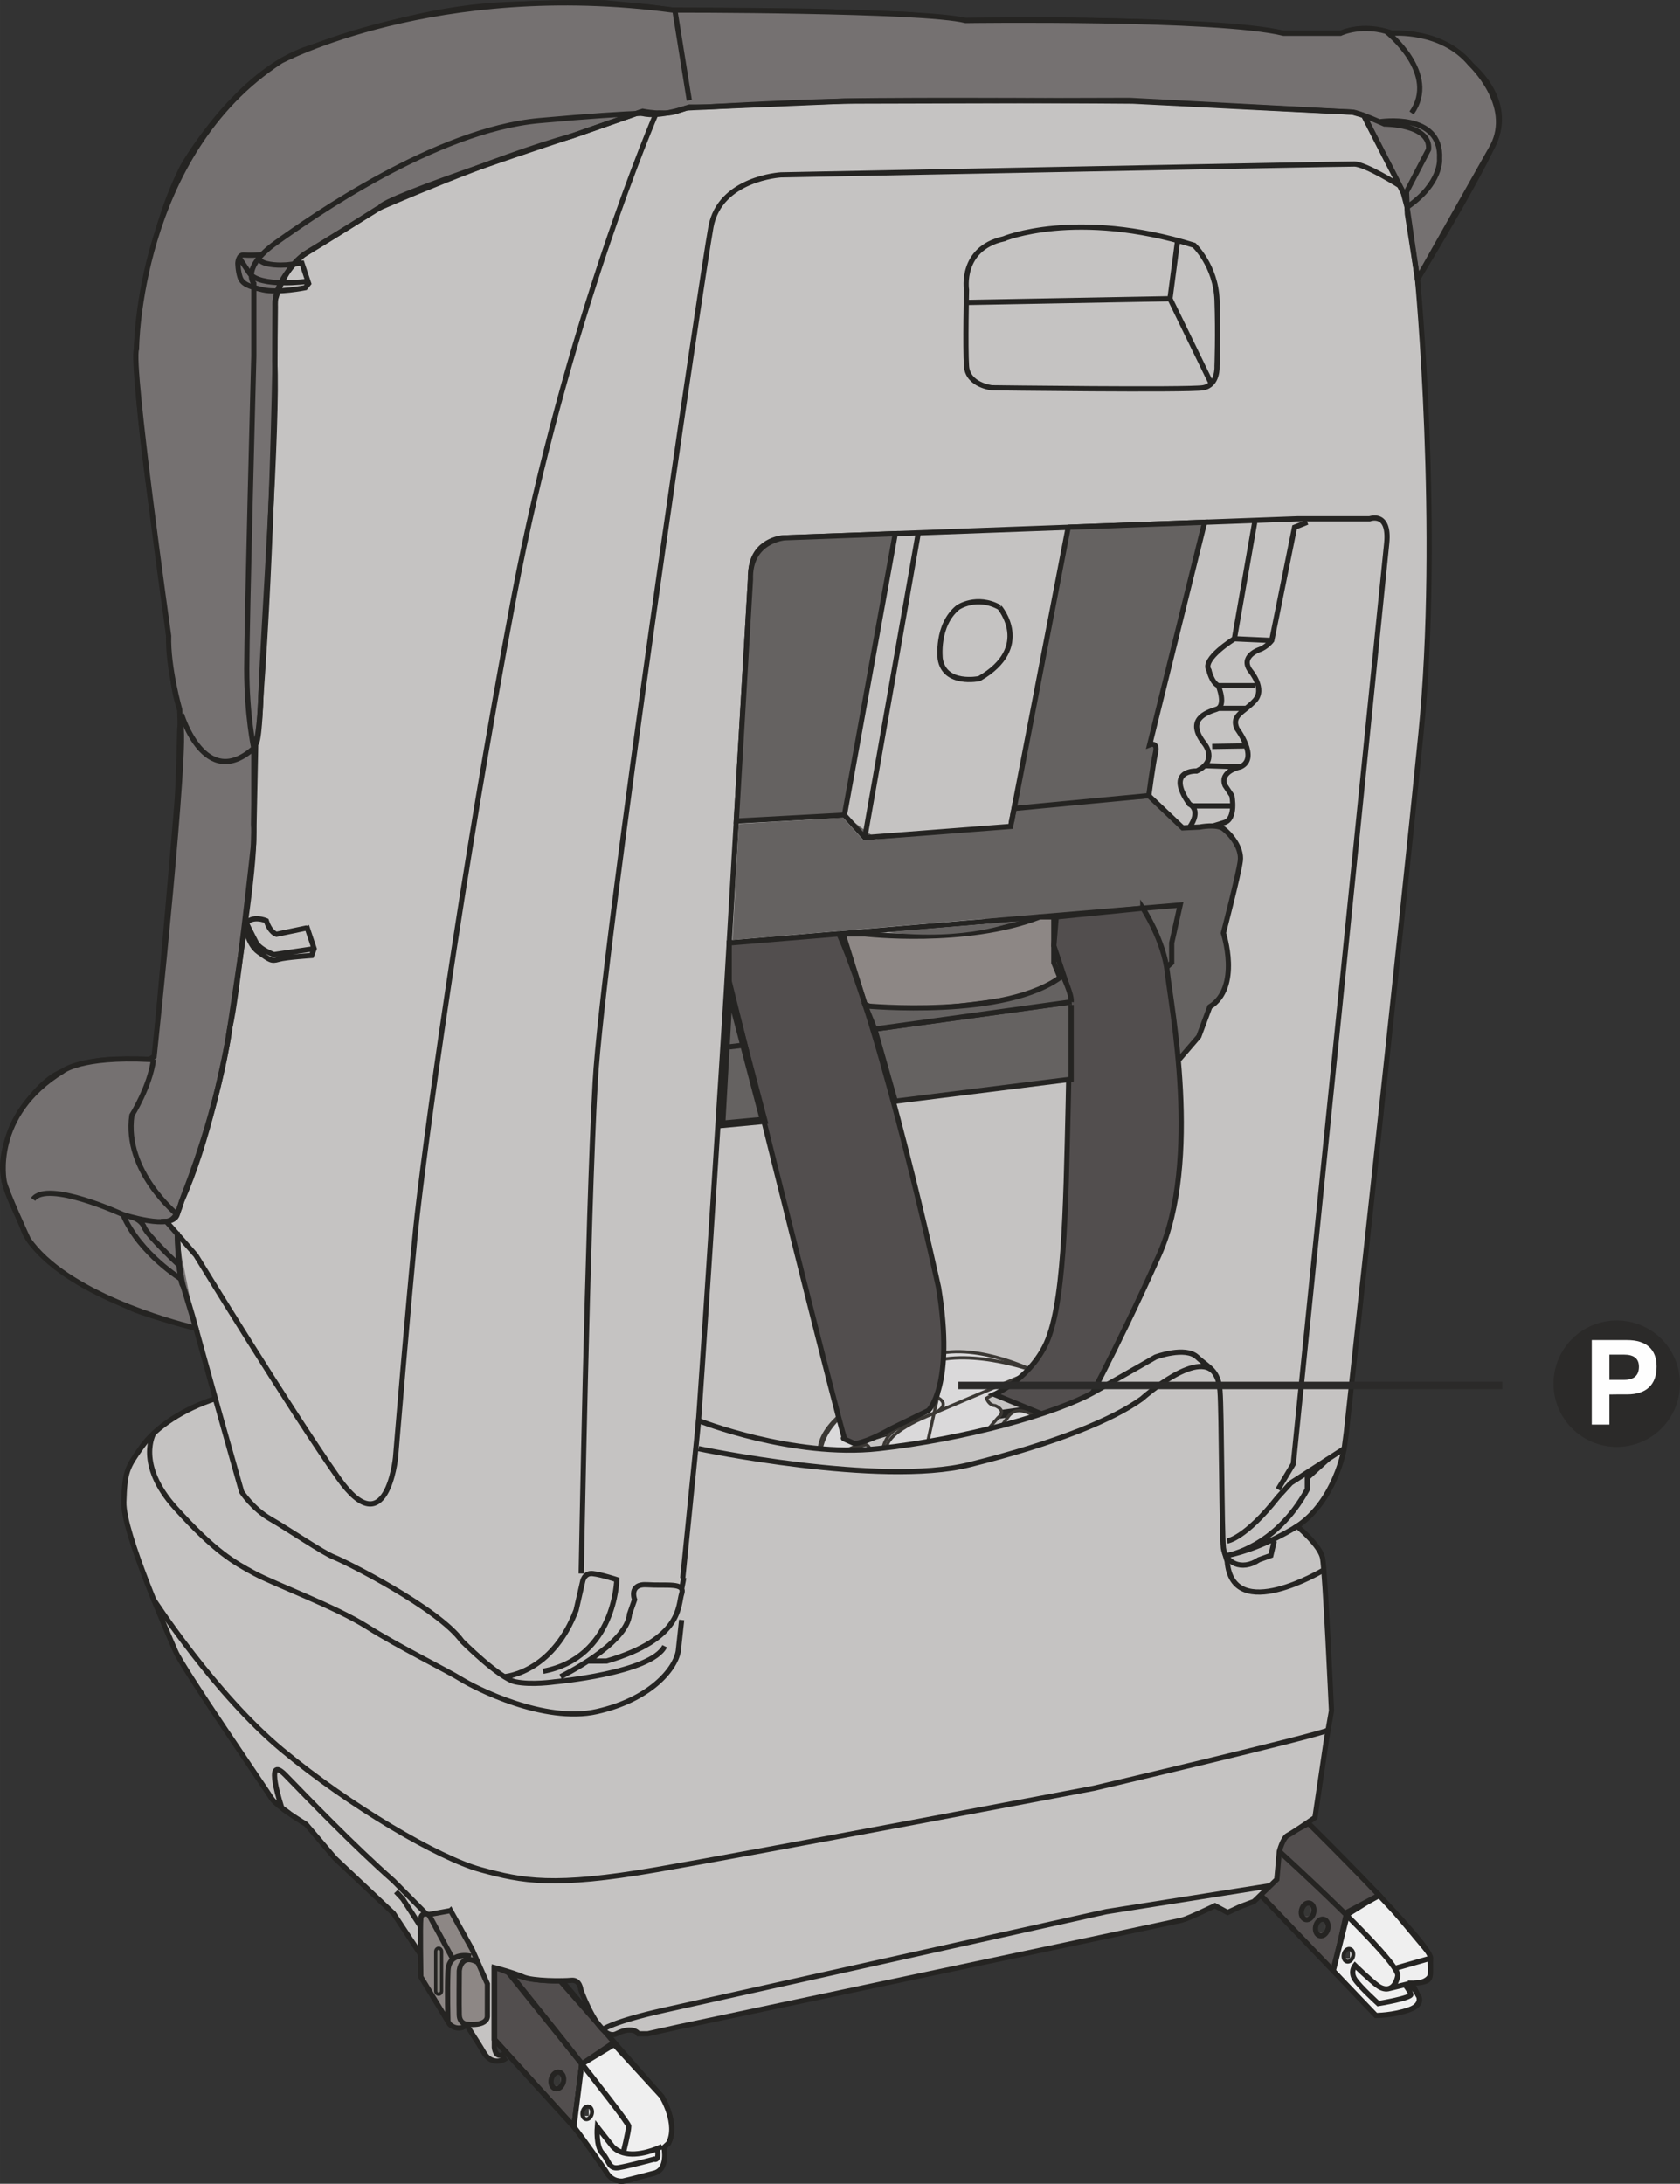 <?xml version="1.0" encoding="UTF-8"?>
<!DOCTYPE svg PUBLIC "-//W3C//DTD SVG 1.1//EN" "http://www.w3.org/Graphics/SVG/1.1/DTD/svg11.dtd">
<!-- Creator: CorelDRAW 2018 (64-Bit) -->
<svg xmlns="http://www.w3.org/2000/svg" xml:space="preserve" width="39.845mm" height="51.777mm" version="1.1" style="shape-rendering:geometricPrecision; text-rendering:geometricPrecision; image-rendering:optimizeQuality; fill-rule:evenodd; clip-rule:evenodd"
viewBox="0 0 4039.36 5249"
 xmlns:xlink="http://www.w3.org/1999/xlink">
 <rect x="0" y="0" width="4039.36" height="5249" fill="#333333" stroke="none"/>
 <defs>
  <style type="text/css">
   <![CDATA[
    .str6 {stroke:#252422;stroke-width:13.02;stroke-miterlimit:4}
    .str3 {stroke:#252422;stroke-width:13.52;stroke-miterlimit:4}
    .str2 {stroke:#252422;stroke-width:9.44;stroke-miterlimit:4}
    .str7 {stroke:#252422;stroke-width:9.58;stroke-miterlimit:4}
    .str0 {stroke:#252422;stroke-width:12.52;stroke-miterlimit:4}
    .str8 {stroke:#252422;stroke-width:17.81;stroke-miterlimit:4}
    .str9 {stroke:#2B2A29;stroke-width:17.88;stroke-miterlimit:4}
    .str5 {stroke:#3B3834;stroke-width:7.72;stroke-miterlimit:4}
    .str4 {stroke:#252422;stroke-width:7.72;stroke-miterlimit:4}
    .str1 {stroke:#252422;stroke-width:12.92;stroke-miterlimit:4}
    .fil1 {fill:none;fill-rule:nonzero}
    .fil16 {fill:#FEFEFE;fill-rule:nonzero}
    .fil15 {fill:#2B2A29;fill-rule:nonzero}
    .fil5 {fill:#EFEFEF;fill-rule:nonzero}
    .fil10 {fill:#DAD9DA;fill-rule:nonzero}
    .fil6 {fill:#C5C3C2;fill-rule:nonzero}
    .fil8 {fill:#8D8785;fill-rule:nonzero}
    .fil9 {fill:#85827D;fill-rule:nonzero}
    .fil7 {fill:#757171;fill-rule:nonzero}
    .fil0 {fill:#656261;fill-rule:nonzero}
    .fil2 {fill:#524E4E;fill-rule:nonzero}
    .fil3 {fill:url(#id0)}
    .fil13 {fill:url(#id1)}
    .fil4 {fill:url(#id2)}
    .fil11 {fill:url(#id3)}
    .fil12 {fill:url(#id4)}
    .fil14 {fill:url(#id5)}
   ]]>
  </style>
  <radialGradient id="id0" gradientUnits="userSpaceOnUse" gradientTransform="matrix(71.574 -0 -0 73.526 148788 -500340)" cx="-2108.26" cy="6898.74" r="0.32" fx="-2108.26" fy="6898.74">
   <stop offset="0" style="stop-opacity:1; stop-color:#FEFEFE"/>
   <stop offset="1" style="stop-opacity:1; stop-color:#373736"/>
  </radialGradient>
  <radialGradient id="id1" gradientUnits="userSpaceOnUse" gradientTransform="matrix(78.364 -0 -0 78.364 158375 -541261)" xlink:href="#id0" cx="-2047.16" cy="6996.33" r="0.23" fx="-2047.16" fy="6996.33">
  </radialGradient>
  <radialGradient id="id2" gradientUnits="userSpaceOnUse" gradientTransform="matrix(80.685 -0 -0 80.629 163989 -557082)" xlink:href="#id0" cx="-2057.97" cy="6995.93" r="0.22" fx="-2057.97" fy="6995.93">
  </radialGradient>
  <radialGradient id="id3" gradientUnits="userSpaceOnUse" gradientTransform="matrix(60.51 -0 -0 93.029 -7535 -588078)" xlink:href="#id0" cx="126.61" cy="6390.11" r="0.31" fx="126.61" fy="6390.11">
  </radialGradient>
  <radialGradient id="id4" gradientUnits="userSpaceOnUse" gradientTransform="matrix(73.535 -0 -0 73.526 -12463 -467018)" xlink:href="#id0" cx="171.82" cy="6439.29" r="0.32" fx="171.82" fy="6439.29">
  </radialGradient>
  <radialGradient id="id5" gradientUnits="userSpaceOnUse" gradientTransform="matrix(78.29 -0 -0 78.239 -18078 -503864)" xlink:href="#id0" cx="233.9" cy="6523.46" r="0.23" fx="233.9" fy="6523.46">
  </radialGradient>
 </defs>
 <g id="图层_x0020_1">
  <path class="fil0" d="M2152.56 1282.74l-269.37 8.73c0,0 -76.22,0.4 -78.75,101.54l-34.05 580.47 259.96 -14.12 122.21 -676.62z"/>
  <path class="fil1 str0" d="M2152.56 1282.74l-269.37 8.73c0,0 -76.22,0.4 -78.75,101.54l-34.05 580.47 259.96 -14.12 122.21 -676.62z"/>
  <polygon class="fil0" points="2568.45,2626.56 2156.45,2680.21 2103.46,2490.59 2570.88,2427.54 "/>
  <polygon class="fil1 str0" points="2568.45,2626.56 2156.45,2680.21 2103.46,2490.59 2570.88,2427.54 "/>
  <polygon class="fil0" points="1745.33,2395.36 1736.11,2542.88 1723.3,2744.13 1841.4,2727.85 1793.15,2541.67 1752.84,2386.02 "/>
  <polyline class="fil1 str0" points="1745.33,2395.36 1736.11,2542.88 1723.3,2744.13 1841.4,2727.85 1793.15,2541.67 1752.84,2386.02 "/>
  <path class="fil0" d="M2103.42 2237.23l374.8 -31.58c0,0 -162.8,73.68 -374.8,31.58z"/>
  <path class="fil1 str0" d="M2103.42 2237.23l374.8 -31.58c0,0 -162.8,73.68 -374.8,31.58z"/>
  <path class="fil0" d="M2568.45 2427.51l-464.99 63.09 -24.18 -77.82c0,0 245.41,56.72 478.26,-68.14 0,0 19.89,45.36 13.34,82.87l-2.43 0z"/>
  <path class="fil1 str0" d="M2568.45 2427.51l-464.99 63.09 -24.18 -77.82c0,0 245.41,56.72 478.26,-68.14 0,0 19.89,45.36 13.34,82.87m-835.86 131.97l65.3 -10.59"/>
  <path class="fil0" d="M1753.23 2266.67l17.16 -293.22 259.96 -14.05 48.92 54.03 350.59 -27.04 8.59 -43.17 323.7 -30.69 81.51 77.39 85.65 -4.57c0,0 43.77,13.98 53.32,78.79l-41.1 178.56c0,0 41.1,138.44 -32.68,177.35l-26.47 71.31 -42.23 49.15c0,0 -12.84,-162.22 -28.4,-203 -8.4,-21.86 5.36,-29.47 5.36,-29.47l0 -41.38 20.39 -91.23 -1084.27 91.23z"/>
  <path class="fil1 str0" d="M1753.23 2266.67l17.16 -293.22 259.96 -14.05 48.92 54.03 350.59 -27.04 8.59 -43.17 323.7 -30.69 81.51 77.39 85.65 -4.57c0,0 43.77,13.98 53.32,78.79l-41.1 178.56c0,0 41.1,138.44 -32.68,177.35l-26.47 71.31 -42.23 49.15c0,0 -12.84,-162.22 -28.4,-203 -8.4,-21.86 5.36,-29.47 5.36,-29.47l0 -41.38 20.39 -91.23 -1084.27 91.23zm8.01 -136.08l1215.5 -97.06"/>
  <path class="fil0" d="M2751.64 2182.97c0,0 55.11,110.84 51.71,132.72 0,0 13.77,6.62 13.77,-7.61l0 -41.38 23.03 -96.53 -88.51 12.8z"/>
  <path class="fil1 str0" d="M2751.64 2182.97c0,0 55.11,110.84 51.71,132.72 0,0 13.77,6.62 13.77,-7.61l0 -41.38 23.03 -96.53 -88.51 12.8z"/>
  <path class="fil2" d="M1188.52 4725.12l0 176.74 191.48 210.37 18.77 -150.89 77.89 -52.46 -125.81 -147.82c0,0 -89.13,6.9 -162.33,-35.94z"/>
  <path class="fil1 str0" d="M1188.52 4725.12l0 176.74 191.48 210.37 18.77 -150.89 77.89 -52.46 -125.81 -147.82c0,0 -89.13,6.9 -162.33,-35.94z"/>
  <line class="fil1 str1" x1="1405.51" y1="4969.09" x2="1222.15" y2= "4741.17" />
  <path class="fil3" d="M1326.77 5012.89l20.6 0 0 -31.04c-0.82,-0.4 -1.68,-0.72 -2.57,-0.97l0 0c-0.89,-0.21 -1.75,-0.35 -2.61,-0.35l0 0c-7.16,0 -14.34,6.94 -16.64,16.64l0 0c-1.36,5.79 -0.78,11.4 1.22,15.73z"/>
  <path class="fil1 str0" d="M1354.59 5004.14c-2.65,10.91 -11.22,18.21 -19.2,16.23 -8.01,-1.86 -12.48,-12.3 -9.8,-23.21 2.54,-10.91 11.16,-18.17 19.21,-16.27 8.05,1.93 12.34,12.3 9.79,23.25z"/>
  <path class="fil4" d="M1415.14 5085.55l0 -22.06c-0.54,-0.1 -1.01,-0.16 -1.5,-0.18l-0.11 0 -0.1 0 -0.25 0c-5.31,0.16 -10.5,5.29 -12.2,12.55l0 0c-0.82,3.44 -0.75,6.83 0.07,9.69l0 0 14.09 0z"/>
  <path class="fil1 str2" d="M1422.8 5081.12c-1.94,8.23 -8.49,13.74 -14.49,12.35 -6.04,-1.44 -9.37,-9.34 -7.33,-17.6 1.86,-8.26 8.36,-13.74 14.45,-12.27 6,1.43 9.37,9.23 7.37,17.52z"/>
  <path class="fil2" d="M3147.44 4384.01l170.09 170.98 -82.12 46.1 -29.75 134.29 -174.63 -180.39 38.88 -37.48 5.29 -58.51c0,0 0.79,-51.39 30.86,-53.17l41.38 -21.82z"/>
  <path class="fil1 str2" d="M3147.44 4384.01l170.09 170.98 -82.12 46.1 -29.75 134.29 -174.63 -180.39 38.88 -37.48 5.29 -58.51c0,0 0.79,-51.39 30.86,-53.17l41.38 -21.82z"/>
  <path class="fil5" d="M3317.63 4554.96l118.91 142.45 2.57 44.7c0,0 0,21.6 -40.12,24.11 -11.56,0.75 -10.7,7.8 -10.7,7.8 0,0 51.39,32.19 0,56.65 0,0 -49.5,15.8 -80.04,13.77l-102.57 -109.04 32.87 -131.21 79.07 -49.22z"/>
  <path class="fil1 str2" d="M3317.63 4554.96l118.91 142.45 2.57 44.7c0,0 0,21.6 -40.12,24.11 -11.56,0.75 -10.7,7.8 -10.7,7.8 0,0 51.39,32.19 0,56.65 0,0 -49.5,15.8 -80.04,13.77l-102.57 -109.04 32.87 -131.21 79.07 -49.22z"/>
  <path class="fil6" d="M2470.66 47.38c0,0 428.05,0 615.56,32.62l142.63 0c0,0 36.77,-24.5 118.34,0 0,0 122.24,-8.12 191.55,77.49 0,0 101.92,81.48 53.04,187.48 -48.96,106 -183.47,326.13 -183.47,326.13 0,0 57.01,603.39 8.16,1092.57 -48.89,489.17 -179.4,1679.63 -179.4,1679.63l-5.11 38.7c0,0 -21.42,125.35 -113.16,186.54 0,0 55.11,45.81 61.19,76.43 6.08,30.58 21.39,366.93 21.39,366.93l-12.2 70.31 -27.54 186.5c0,0 -53.03,36.66 -65.27,42.74 -12.16,6.15 -20.39,38.77 -20.39,38.77l-6.04 67.27 -55.08 53.03 -32.61 12.2 -30.62 14.27 -30.5 -16.34c0,0 -63.2,30.65 -79.57,34.69 -16.2,4.08 -1210.74,256.82 -1210.74,256.82l-73.42 16.37 -22.35 0c0,0 -12.27,-20.42 -53.04,0 -40.76,20.39 -85.58,-106.03 -85.58,-106.03 0,0 -2.04,-24.46 -22.42,-22.47 -20.39,2.11 -93.73,2.11 -116.19,-8.15 -22.5,-10.13 -69.31,-22.42 -69.31,-22.42l0 191.62c0,0 2,24.42 18.34,18.34l6.15 10.27c0,0 -30.65,18.28 -50.99,-18.38 -20.39,-36.73 -216.08,-332.31 -216.08,-332.31l-140.59 -132.4 -69.34 -81.62c0,0 -71.39,-42.77 -83.59,-63.16 -12.3,-20.42 -212,-309.89 -230.39,-352.66 -18.31,-42.81 -126.32,-285.32 -124.31,-358.78 2.11,-73.28 8.12,-83.5 42.84,-132.4 34.66,-49 101.85,-91.77 177.28,-116.23l-46.85 -169.2c0,0 -116.16,-30.58 -152.89,-46.89 -36.66,-16.27 -230.39,-106 -260.86,-187.51 -30.65,-81.54 -75.42,-126.43 -34.69,-230.35 40.77,-103.97 107.97,-142.77 107.97,-142.77 0,0 65.24,-40.7 159.08,-38.7l79.47 0 4.08 -18.28c0,0 48.88,-546.29 53.07,-607.48 3.97,-61.15 6.04,-169.2 6.04,-169.2l4.09 -34.58c0,0 -16.31,-38.74 -20.36,-85.58 -4.11,-46.93 -20.39,-197.78 -24.56,-228.35 -4,-30.54 -18.28,-124.39 -18.28,-124.39 0,0 -57.04,-370.94 -42.77,-468.82 14.19,-97.85 34.65,-264.97 110.04,-411.71 0,0 128.35,-224.2 299.62,-281.31 171.24,-57.09 320.05,-99.86 485.21,-106.01 165.04,-6.11 228.24,-4.08 228.24,-4.08l105.97 10.23 63.23 8.15c0,0 309.79,2.01 324.12,2.01 14.16,0 238.47,8.15 238.47,8.15l136.54 14.27 148.85 -2.01z"/>
  <path class="fil1 str0" d="M2470.66 47.38c0,0 428.05,0 615.56,32.62l142.63 0c0,0 36.77,-24.5 118.34,0 0,0 122.24,-8.12 191.55,77.49 0,0 101.92,81.48 53.04,187.48 -48.96,106 -183.47,326.13 -183.47,326.13 0,0 57.01,603.39 8.16,1092.57 -48.89,489.17 -179.4,1679.63 -179.4,1679.63l-5.11 38.7c0,0 -21.42,125.35 -113.16,186.54 0,0 55.11,45.81 61.19,76.43 6.08,30.58 21.39,366.93 21.39,366.93l-12.2 70.31 -27.54 186.5c0,0 -53.03,36.66 -65.27,42.74 -12.16,6.15 -20.39,38.77 -20.39,38.77l-6.04 67.27 -55.08 53.03 -32.61 12.2 -30.62 14.27 -30.5 -16.34c0,0 -63.2,30.65 -79.57,34.69 -16.2,4.08 -1210.74,256.82 -1210.74,256.82l-73.42 16.37 -22.35 0c0,0 -12.27,-20.42 -53.04,0 -40.76,20.39 -85.58,-106.03 -85.58,-106.03 0,0 -2.04,-24.46 -22.42,-22.47 -20.39,2.11 -93.73,2.11 -116.19,-8.15 -22.5,-10.13 -69.31,-22.42 -69.31,-22.42l0 191.62c0,0 2,24.42 18.34,18.34l6.15 10.27c0,0 -30.65,18.28 -50.99,-18.38 -20.39,-36.73 -216.08,-332.31 -216.08,-332.31l-140.59 -132.4 -69.34 -81.62c0,0 -71.39,-42.77 -83.59,-63.16 -12.3,-20.42 -212,-309.89 -230.39,-352.66 -18.31,-42.81 -126.32,-285.32 -124.31,-358.78 2.11,-73.28 8.12,-83.5 42.84,-132.4 34.66,-49 101.85,-91.77 177.28,-116.23l-46.85 -169.2c0,0 -116.16,-30.58 -152.89,-46.89 -36.66,-16.27 -230.39,-106 -260.86,-187.51 -30.65,-81.54 -75.42,-126.43 -34.69,-230.35 40.77,-103.97 107.97,-142.77 107.97,-142.77 0,0 65.24,-40.7 159.08,-38.7l79.47 0 4.08 -18.28c0,0 48.88,-546.29 53.07,-607.48 3.97,-61.15 6.04,-169.2 6.04,-169.2l4.09 -34.58c0,0 -16.31,-38.74 -20.36,-85.58 -4.11,-46.93 -20.39,-197.78 -24.56,-228.35 -4,-30.54 -18.28,-124.39 -18.28,-124.39 0,0 -57.04,-370.94 -42.77,-468.82 14.19,-97.85 34.65,-264.97 110.04,-411.71 0,0 128.35,-224.2 299.62,-281.31 171.24,-57.09 320.05,-99.86 485.21,-106.01 165.04,-6.11 228.24,-4.08 228.24,-4.08l105.97 10.23 63.23 8.15c0,0 309.79,2.01 324.12,2.01 14.16,0 238.47,8.15 238.47,8.15l136.54 14.27 148.85 -2.01z"/>
  <path class="fil7" d="M426.14 2965.99c0,0 2.93,90.95 16.27,130.79 18.17,54.22 28.65,95.81 28.65,95.81 0,0 -2.86,-0.68 -7.91,-1.94 -48.39,-11.98 -305.45,-80.97 -395.36,-212.43 0,0 -54.61,-118.05 -57.76,-138.76 0,0 -32.68,-158.67 140.8,-264.76 0,0 42.56,-36.52 208.75,-28.28l10.98 -7.09c0,0 82.33,-772.56 62.83,-797.52l-1.15 -35.88c0,0 -29.03,-101.92 -26.71,-177.49 0,0 -92.27,-654.15 -77.35,-689.45 0,0 2.07,-467.88 347.26,-692.3 0,0 373.37,-198.34 941.36,-122.45 0,0 602.73,-0.86 705,25.14 0,0 606.45,-8.44 764.38,30.58l136.76 0c0,0 53.86,-26.03 124.21,0 0,0 119.23,-10.48 188.44,73.78 0,0 105,98.2 53.18,197.62l-180.5 319.76 -25.07 -173.23 -9.27 -35.13 -94.92 -185.26 -27.79 -7.94 -534.99 -28.32 -685.94 1.82 -338.04 14.3 -41.84 2.25c0,0 -77.36,26.72 -112.7,10.52l-152.7 53.32c0,0 -469.29,152.74 -471.33,175.59 0,0 -173.67,106.79 -184.32,113.91 0,0 -72.38,58.65 -67.77,124.6l-0.54 141.51c0,0 -6.9,435.89 -33.66,793.06 0,0 -3.68,115.3 -12.55,115.3l-5.08 241.65c0,0 -41.7,383.71 -56.58,437.39 -0.82,2.79 -5.32,33.94 -5.58,35.02 -7.01,38.23 -46.63,244.01 -111.05,386.28 0,0 -10.44,47.49 -36.76,48.03l26.32 30.19c0,0 2.36,103.99 13.7,123.6l31.22 103 -44.92 -226.6z"/>
  <path class="fil1 str0" d="M3365.51 446.34c0,0 -81.61,-51.75 -109.11,-52.08 -27.54,-0.4 -1378.94,26.1 -1378.94,26.1 0,0 -146.8,8.19 -168.19,125.42 -21.42,117.16 -259.89,1728.52 -278.2,2055.69 -18.39,327.13 -33.63,1180.73 -33.63,1180.73m15.52 210.57l45.57 -0.14c183.46,-53.5 171.27,-134.58 180.46,-162.04 9.15,-27.57 -36.77,-18.35 -82.58,-21.42 -45.84,-3.08 -30.58,35.76 -30.58,35.76l-12.16 34.62c-3.11,36.63 -44.57,74.28 -85.23,102.79 -40.7,28.47 -80.61,47.75 -80.61,47.75m-135.19 0c0,0 33.59,-2.01 73.71,-28.25 33.87,-22.14 72.28,-61.56 98.81,-131.54l15.35 -67.27c0,0 3.04,-22.96 24.42,-20.67 21.39,2.36 58.05,14.59 58.05,14.59 0,0 -3.61,187.9 -177.28,220.2m1644.94 -313.15c0,0 42.81,-4.93 122.27,-105.79l30.66 -33.65 128.35 -82.58m-159.01 97.92l36.7 -61.19c0,0 217.12,-2137.22 224.59,-2213.61 7.4,-76.54 -41.06,-58.12 -41.06,-58.12l-174.35 0 -1238.24 45.85c0,0 -70.3,6.07 -74.96,79.5l-59.58 1018.12c0,0 -79.51,1278.11 -91.81,1348.38l-15.24 80.4m-1269.42 25.71c0,0 147.3,227.21 309.35,361.71 162.04,134.55 376.12,259.93 476.94,287.43 100.86,27.46 174.53,42.81 422.12,0 247.44,-42.81 1051.65,-195.7 1051.65,-195.7 0,0 540.22,-126.99 563.67,-139.91m-1615.33 -3886.84c0,0 -217.27,501.34 -342.58,1164.86 -125.38,663.52 -218.19,1342.27 -236,1519.63 -17.81,177.35 -48.35,547.25 -48.35,547.25 0,0 -21.42,214.11 -137.62,48.95 -116.16,-165.12 -342.47,-535.1 -342.47,-535.1l-71.17 -81.43m1923.46 -2208.76l489.85 -9.04m18.38 -139.98l-18.38 139.94 99.35 204.14m-499.97 -347.83c0,0 174.28,-73.36 458.7,15.3 0,0 51.97,48.96 55.04,131.48 3.01,82.54 0,159.04 0,159.04 0,0 3.01,45.84 -33.69,51.96 -36.69,6.08 -507.55,0 -507.55,0 0,0 -58.08,-6.11 -61.09,-51.96 -3.07,-45.92 0,-183.5 0,-183.5 0,0 -15.84,-98.68 88.59,-122.31zm-2042.91 2870.87c0,0 -43.25,73.57 52.42,179.57 95.88,106.01 140.77,130.5 189.66,156.97 48.89,26.5 193.66,79.43 271.09,128.42 77.46,48.92 193.69,105.93 226.27,126.32 32.58,20.39 199.74,106.04 326.09,77.5 126.39,-28.51 187.58,-99.86 195.7,-144.74l8.19 -75.42m-40.73 63.23c-32.65,65.2 -265.04,85.61 -265.04,85.61 0,0 -55.01,8.12 -93.74,0 -38.77,-8.15 -128.46,-97.88 -128.46,-97.88 -57.11,-79.5 -281.24,-191.65 -307.81,-201.78 -26.43,-10.26 -110.04,-67.27 -152.78,-91.74 -42.84,-24.49 -69.34,-65.27 -69.34,-65.27l-63.27 -224.16m-91.62 -395.79c0,0 2.9,90.95 16.24,130.79 18.13,54.22 28.54,95.81 28.54,95.81 0,0 -2.72,-0.68 -7.8,-1.93 -48.5,-11.98 -305.42,-80.97 -395.37,-212.43 0,0 -54.57,-118.06 -57.75,-138.73 0,0 -32.65,-158.72 140.73,-264.79 0,0 42.7,-36.52 208.79,-28.29l11.05 -7.08c0,0 82.29,-772.56 62.8,-797.53l-1.19 -35.87c0,0 -29,-101.92 -26.68,-177.49 0,0 -92.3,-654.15 -77.35,-689.45 0,0 2.08,-467.89 347.23,-692.31 0,0 373.37,-198.34 941.4,-122.45 0,0 602.71,-0.85 704.96,25.14 0,0 606.45,-8.43 764.41,30.59l136.83 0c0,0 53.83,-26.04 124.14,0 0,0 119.2,-10.48 188.41,73.77 0,0 105,98.21 53.17,197.63l-180.46 319.79 -25.1 -173.27 -9.3 -35.12 -94.85 -185.26 -27.72 -7.94 -535.06 -28.32 -685.95 1.82 -338 14.3 -41.92 2.25c0,0 -77.35,26.71 -112.65,10.51l-152.71 53.32c0,0 -469.32,152.74 -471.36,175.6 0,0 -173.63,106.79 -184.32,113.91 0,0 -72.35,58.65 -67.74,124.63l-0.57 141.51c0,0 -6.86,435.89 -33.66,793.02 0,0 -3.65,115.34 -12.51,115.34l-5.12 241.62c0,0 -41.7,383.71 -56.58,437.39 -0.75,2.79 -5.29,33.94 -5.5,35.01 -7.05,38.24 -46.74,244.01 -111.12,386.29 0,0 -10.37,47.49 -36.76,48.03l26.39 30.18c0,0 2.32,104 13.63,123.6l31.15 103"/>
  <path class="fil0" d="M2030.35 1959.37l122.21 -676.61 -265.72 9.8c0,0 -85.76,6.44 -82.37,100.49l-34.08 580.43 259.96 -14.12 48.92 54.03 350.59 -27.04 10.2 -51.46 322.01 -22.38 81.58 77.39 40.8 -2.01c0,0 40.69,-8.12 57.08,4.08 16.27,12.27 44.82,44.85 40.7,77.43 -4.08,32.65 -40.7,173.27 -40.7,173.27 0,0 42.81,130.46 -32.68,177.35l-26.47 71.35 -49.39 57.47 -802.64 -589.49z"/>
  <path class="fil1 str0" d="M1753.23 2266.67l1084.27 -91.23 -20.32 91.23 0 47.39 -12.08 10.94m-401.74 -865.08c0,0 81.55,95.91 -48.88,171.24 0,0 -83.54,17.42 -93.84,-47.31 0,0 -10.09,-81.04 42.84,-123.92 0,0 44.85,-30.54 99.89,0zm493.08 380.38l86.22 2.9m-68.17 -48.96l82 -1.29m-130.46 144.17l96.77 0m-33.55 -234.5l67.23 0m-67.23 -54.54l87.62 0m-48.95 -112.69l89.83 4.09m85.51 -284.29l-30.58 12.12 -54.94 272.17c0,0 -12.3,16.34 -30.68,22.42 0,0 -46.82,16.34 -20.36,50.92 0,0 36.66,42.84 10.16,71.39 -26.43,28.54 -57.08,34.65 -42.73,67.23 0,0 53.78,71.35 8.51,91.77 0,0 -51.43,10.19 -37.08,44.85l16.31 24.49c0,0 11.19,56.69 -18.79,64.74l-26.18 8.04m99.96 -730.15l-48.95 280.21c0,0 -79.43,48.92 -61.16,75.43 0,0 6.22,29.64 22.5,37.26 0,0 20.35,48.36 -4.08,56.55 -24.46,8.12 -75.82,24.42 -28.75,83.57 0,0 32.8,40.7 -19.17,65.12 0,0 -76.43,-4.08 -17.35,79.58 0,0 30.25,12.62 -0.14,56.21m-780.51 24.29l128.39 -730.65m-177.35 676.61l122.24 -676.61 -265.72 9.8c0,0 -85.76,6.44 -82.4,100.49l-34.01 580.44 259.89 -14.13 48.95 54.04 350.59 -27.01 10.2 -51.46 322.01 -22.39 81.58 77.39 40.8 -2c0,0 40.73,-8.12 57.08,4.04 16.2,12.27 44.82,44.84 40.7,77.42 -4.12,32.65 -40.7,173.31 -40.7,173.31 0,0 42.74,130.46 -32.68,177.35l-26.47 71.31 -49.42 57.51"/>
  <path class="fil8" d="M2079.29 2412.76c46.89,37.48 338.37,-7.02 395.44,-19.21 56.97,-12.2 73.32,-44.85 73.32,-44.85l-14.23 -34.62 0 -110.26 -33.73 0c-178.49,69.21 -420.79,40.96 -420.79,40.96l-52.32 0 52.32 167.98z"/>
  <path class="fil1 str0" d="M695.2 4358.58l-17.53 -12.7c0,0 -44.84,-134.11 8.73,-79.1 53.65,55.08 161.66,167.56 259.58,253.99 0,0 79.46,80.33 95.74,96.67 16.34,16.27 110.12,171.19 110.12,171.19 0,0 20.42,79.47 -12.27,40.8l-171.13 -265.11 -16.38 -17.56m2230.97 -773.35c0,0 -219.92,132.68 -232.36,-20.28l-6.41 -21.32m-864.98 -1319.09c46.89,37.51 338.37,-6.97 395.44,-19.17 57,-12.24 73.36,-44.88 73.36,-44.88l-14.31 -34.62 0 -110.23 -33.72 0c-178.42,69.2 -420.76,40.95 -420.76,40.95l-52.32 0 52.32 167.95z"/>
  <path class="fil8" d="M1083.49 4592.36l51.68 93.17 36.77 83.12 -0.07 78.24c-2.04,24.5 -47.96,18.77 -47.96,18.77 -22.35,20.32 -42.74,0 -42.74,0l-69.38 -114.12c0,0 -2.04,-124.38 0,-140.66 2.11,-16.3 19.17,-8.93 19.17,-8.93l52.53 -9.59z"/>
  <path class="fil1 str0" d="M2093.01 3454.5c0,0 111.62,-24.46 136.12,-24.46 24.42,0 191.04,-29.04 191.04,-29.04l110.08 -14.8m-451.44 75.68l80 -24.15 14.34 -18.63c0,0 213.4,-38.44 214.94,-32.9l0 11.73 187.72 -25.93m-1820.46 -1091.64l-96.81 14.34c0,0 -33.69,-12.2 -42.77,-29.54 -9.19,-17.35 -23.46,-46.85 -23.46,-46.85m145.7 12.08l-73.39 15.35c0,0 -15.28,-4.09 -24.39,-32.62 0,0 -34.66,-15.38 -51,9.15 0,0 5.08,46.93 32.61,66.27 27.5,19.38 30.59,22.42 47.86,17.39 17.38,-5.12 79.5,-9.19 79.5,-9.19l6.15 -16.34 -18.35 -55.04m2702.68 2481.48l-81.41 23.25m29.94 37.91l-49.39 11.94m-262.79 -329.71c0,0 291.79,264.76 284.68,299.42 -7.15,34.65 -29.54,36.69 -47.88,23.5 -18.35,-13.34 -55.01,-49.04 -55.01,-49.04 0,0 -12.24,15.34 0,33.69 12.23,18.42 56.07,58.08 56.07,58.08 0,0 81.48,-13.26 78.39,-22.42 -3,-9.15 -14.38,-22.99 -14.38,-22.99m-230.49 -386.46c0,0 293.79,289.22 292.26,322.83 -1.47,33.66 3.93,48.96 -10.7,55.01 -12.84,5.32 -34.15,5.04 -34.15,5.04l14.33 28.61c0,0 17.78,21.43 -20.95,35.16 -38.7,13.81 -80,13.81 -80,13.81l-277.17 -289.47m-1582.67 323.95c0,0 21.46,-18.96 149.84,-47.49 128.36,-28.51 1061.93,-236.47 1061.93,-236.47l394.11 -62.34m-1709.68 226.06l246.52 280.39c0,0 38.7,62.15 16.24,112.59l-15.31 7.65c0,0 7.16,28.54 0,44.84 -7.08,16.28 -17.49,20.39 -41.88,24.5 -24.32,4.12 -67.13,34.65 -93.63,-10.19 -26.5,-44.89 -76.57,-106.22 -76.57,-106.22l18.93 -150.85m-274.99 -95.7c0,0 -18.73,0 -19.6,-22.47 -0.75,-22.38 0,-105.76 0,-105.76 0,0 2.83,-42.7 42.81,-21.45m-14.59 -13.84c0,0 -53.47,-13.34 -55.43,35.29 -2.08,48.68 0,121.46 0,121.46m6.4 -266.55l51.64 93.13 36.84 83.11 -0.11 78.28c-1.97,24.46 -47.96,18.79 -47.96,18.79 -22.38,20.35 -42.77,0 -42.77,0l-69.31 -114.2c0,0 -2.04,-124.28 0,-140.62 2.04,-16.34 19.17,-8.94 19.17,-8.94l52.5 -9.55z"/>
  <path class="fil5" d="M1398.88 4961.34l77.75 -47.03 114.44 124.74c0,0 40.84,66.7 16.27,112.62l-10.8 9.93c0,0 11.8,55.19 -26.26,62.48 -1.43,0.22 1.54,-0.46 0,0 -43.24,11.66 -72.71,18.46 -72.71,18.46 0,0 -26.53,4 -41.05,-24.14 0,0 -51.43,-74.08 -76.57,-106.18l18.92 -150.89z"/>
  <path class="fil1 str0" d="M1398.88 4961.34l77.75 -47.03 114.44 124.74c0,0 40.84,66.7 16.27,112.62l-10.8 9.93c0,0 11.8,55.19 -26.26,62.48 -1.43,0.22 1.54,-0.46 0,0 -43.24,11.66 -72.71,18.46 -72.71,18.46 0,0 -26.53,4 -41.05,-24.14 0,0 -51.43,-74.08 -76.57,-106.18l18.92 -150.89z"/>
  <polyline class="fil1 str3" points="3317.52,4554.96 3240.6,4595.94 3205.66,4735.39 "/>
  <line class="fil1 str0" x1="1087.06" y1="4705.49" x2="1030.99" y2= "4601.91" />
  <path class="fil9" d="M1061.78 4785.57c0,4.4 -3.15,7.87 -7.05,7.87 -3.86,0 -7.12,-3.47 -7.12,-7.87l0 -94.91c0,-4.37 3.25,-7.95 7.12,-7.95 3.89,0 7.05,3.58 7.05,7.95l0 94.91z"/>
  <path class="fil1 str4" d="M1061.78 4785.57c0,4.4 -3.15,7.87 -7.05,7.87 -3.86,0 -7.12,-3.47 -7.12,-7.87l0 -94.91c0,-4.37 3.25,-7.95 7.12,-7.95 3.89,0 7.05,3.58 7.05,7.95l0 94.91z"/>
  <path class="fil10" d="M2614.93 3356.16c0,0 43.63,116.8 -26.96,140.08 0,0 -29,12.62 -46.35,-26.1l-7.98 -35.02c0,0 -6.97,-14.91 28.96,-18.38 0,0 31.9,21.31 30.15,-6.87l0.89 -22.74 15.56 -24.97 5.72 -6z"/>
  <path class="fil1 str5" d="M2614.93 3356.16c0,0 43.63,116.8 -26.96,140.08 0,0 -29,12.62 -46.35,-26.1l-7.98 -35.02c0,0 -6.97,-14.91 28.96,-18.38 0,0 31.9,21.31 30.15,-6.87l0.89 -22.74 15.56 -24.97 5.72 -6z"/>
  <path class="fil10" d="M2268.37 3617.06c-97.52,14.02 -140.26,-94.63 -140.26,-94.63 -23.25,-64.7 32.54,-90.56 32.54,-90.56l94.31 -48.81c10.8,-9.66 -4.33,-24.04 -4.33,-24.04l-187.22 88.09 -26.75 13.23c-21.85,18.1 4.09,22.79 4.09,22.79l41.55 -10.66c16.48,5.62 13.34,43.17 13.34,43.17 1.32,47.1 -38.09,60.84 -38.09,60.84 -72.92,13.23 -87.59,-86.59 -87.59,-86.59 -4,-68.99 109.62,-131.89 109.62,-131.89l145.7 -93.81c102.89,-47.38 259.96,31.05 259.96,31.05l-113.26 65.59c0,0 4.94,16.7 20.67,17.8 0,0 29.83,10.95 6.69,29.3l-62.77 72.45 -71.85 13.02c0,0 -22.89,2.93 -9.72,18.85l144.41 -21.31 16.63 10.4c0,0 3.54,-10.33 2.72,-24.35l-23.17 -2.97c0,0 -23.28,-3 -4.8,-26.15l19.49 -23.43 14.38 -19.95c0,0 14.2,-21.03 38.88,-11.3 0,0 55.62,9.8 52.72,74.53 0,0 -10.65,87.76 -83.87,119.99l-164.01 29.36z"/>
  <path class="fil1 str5" d="M2268.37 3617.06c-97.52,14.02 -140.26,-94.63 -140.26,-94.63 -23.25,-64.7 32.54,-90.56 32.54,-90.56l94.31 -48.81c10.8,-9.66 -4.33,-24.04 -4.33,-24.04l-187.22 88.09 -26.75 13.23c-21.85,18.1 4.09,22.79 4.09,22.79l41.55 -10.66c16.48,5.62 13.34,43.17 13.34,43.17 1.32,47.1 -38.09,60.84 -38.09,60.84 -72.92,13.23 -87.59,-86.59 -87.59,-86.59 -4,-68.99 109.62,-131.89 109.62,-131.89l145.7 -93.81c102.89,-47.38 259.96,31.05 259.96,31.05l-113.26 65.59c0,0 4.94,16.7 20.67,17.8 0,0 29.83,10.95 6.69,29.3l-62.77 72.45 -71.85 13.02c0,0 -22.89,2.93 -9.72,18.85l144.41 -21.31 16.63 10.4c0,0 3.54,-10.33 2.72,-24.35l-23.17 -2.97c0,0 -23.28,-3 -4.8,-26.15l19.49 -23.43 14.38 -19.95c0,0 14.2,-21.03 38.88,-11.3 0,0 55.62,9.8 52.72,74.53 0,0 -10.65,87.76 -83.87,119.99l-164.01 29.36z"/>
  <path class="fil10 str5" d="M2485.26 3295.21c0,0 -171.63,-64.3 -277.59,-9.3l-196.67 129.29c0,0 -44.85,42.49 -37.2,96.38l511.46 -216.37z"/>
  <path class="fil10 str5" d="M2254.19 3359.38c0,0 34.22,14.74 -5.72,36.98 0,0 -115.19,40.62 -116.81,84.9 0,0 -0.43,75.96 68.24,121.8l54.29 -243.69z"/>
  <path class="fil2" d="M2747.8 2182.97c0,0 51.03,78.08 59.11,155.54 8.23,77.42 81.62,450.48 -20.35,678.72 -101.89,228.38 -195.27,398.16 -195.27,398.16l-80.14 -14.13 -120.17 -49.53c0,0 77.72,-32.97 120.46,-114.3 47.74,-91.09 50.89,-326.12 56.97,-583.01 6.11,-256.82 0,-277.13 0,-277.13l-34.59 -104 5.73 -69.45 208.25 -20.85z"/>
  <path class="fil1 str0" d="M2747.8 2182.97c0,0 51.03,78.08 59.11,155.54 8.23,77.42 81.62,450.48 -20.35,678.72 -101.89,228.38 -195.27,398.16 -195.27,398.16l-80.14 -14.13 -120.17 -49.53c0,0 77.72,-32.97 120.46,-114.3 47.74,-91.09 50.89,-326.12 56.97,-583.01 6.11,-256.82 0,-277.13 0,-277.13l-34.59 -104 5.73 -69.45 208.25 -20.85z"/>
  <path class="fil6" d="M3063.76 3703.96l-8.18 34.9 -28.48 10.23c-42.84,28.54 -81.54,6.11 -85.58,-28.58 -4.11,-34.66 -4.11,-326.13 -8.15,-377.09 -4.08,-50.93 -26.61,-55.04 -55.08,-81.51 -28.5,-26.57 -99.85,0 -99.85,0 0,0 -53.04,30.5 -146.77,83.54 -93.77,53 -313.86,114.12 -519.82,136.54 -205.86,22.42 -432.24,-67.37 -432.24,-67.37l-38.09 379.02 1422.23 -89.69z"/>
  <path class="fil1 str0" d="M3118.87 3668.53c0,0 -79.57,52 -168.19,70.3 0,0 116.16,-18.31 192.63,-158.97l0 -27.57 50.03 -45.42m-1513.73 -24.86c0,0 436.36,91.77 650.36,38.77 214.05,-53.03 348.55,-110.12 415.82,-159 0,0 145.6,-130.57 179.75,-52.11m138.23 394.29l-8.19 34.86 -28.47 10.23c-42.84,28.54 -81.51,6.11 -85.58,-28.54 -4.12,-34.69 -4.12,-326.13 -8.16,-377.09 -4.08,-50.96 -26.6,-55.04 -55.07,-81.54 -28.51,-26.54 -99.86,0 -99.86,0 0,0 -53.04,30.53 -146.77,83.54 -93.77,53 -313.89,114.15 -519.79,136.57 -205.85,22.42 -432.27,-67.42 -432.27,-67.42l-38.09 379.06"/>
  <path class="fil0" d="M2431.68 1977.22l136.76 -709.94 -130.07 675.93 323.7 -30.73c0,0 10.19,-77.46 16.37,-103.96 6.05,-26.46 -14.26,-18.31 -14.26,-18.31l15.92 -64.56 116.34 -470.43 -327.99 12.05 -136.76 709.94z"/>
  <path class="fil1 str0" d="M2431.68 1977.22l136.76 -709.94 -130.07 675.93 323.7 -30.73c0,0 10.19,-77.46 16.37,-103.96 6.05,-26.46 -14.26,-18.31 -14.26,-18.31l15.92 -64.56 116.34 -470.43 -327.99 12.05"/>
  <polyline class="fil1 str6" points="1188.52,4725.12 1188.52,4901.86 1380,5112.22 "/>
  <path class="fil1 str0" d="M1579.78 5164.72l2.33 10.95c0,19.31 -9.41,14.23 -9.41,14.23 0,0 -61.12,16.31 -85.55,20.39 -24.49,4.08 -22.53,-18.35 -38.77,-34.62 -16.27,-16.34 -12.23,-63.23 -12.23,-63.23l36.69 46.89c28.69,30.22 80.29,15.73 105.04,6.11 0.72,-0.21 1.33,-0.43 1.9,-0.72 7.62,-2.96 12.27,-5.39 12.27,-5.39"/>
  <path class="fil1 str1" d="M1498.31 5175.64c0,0 13.27,-52.43 13.27,-65.12 0,-12.48 -289.43,-371.37 -289.43,-371.37"/>
  <path class="fil1 str0" d="M3382.48 479.46l-103.47 -202.02m129.29 393.69l-24.49 -156.97 -2.04 -53 53 -101.92c6.18,-61.12 -105.93,-61.12 -105.93,-61.12 0,0 -63.27,-28.58 -77.54,-28.58 -14.23,0 -527.9,-26.46 -527.9,-26.46 0,0 -523.86,-4.08 -693.09,0 -169.17,4.03 -332.21,14.3 -332.21,14.3l-40.77 0 -30.61 10.12c-30.51,10.23 -81.51,0 -81.51,0l-169.2 59.12c-191.58,52.96 -468.83,175.31 -468.83,175.31 0,0 -108.04,69.34 -167.16,103.93 -59.08,34.65 -78.24,116.19 -78.24,116.19l-1.22 146.81c8.15,146.77 -28.51,660.41 -32.62,788.8 -4.08,128.38 -17.66,140.65 -17.66,140.65l0 134.51 -0.68 48.96c6.11,89.69 -28.55,293.51 -57.04,489.24 -28.58,195.63 -106.04,389.32 -106.04,389.32 0,0 -8.15,20.39 -20.39,59.08 -12.23,38.74 -130.5,0 -130.5,0 40.8,95.77 142.74,156.96 142.74,156.96m2895.84 -2999.94c0,0 127.03,100.24 59.79,195.09m-77.21 21.24c0,0 150.56,-24.21 144.44,88.91 0,0 5.98,58.23 -78.03,116.2m-1725.88 -256.68l-34.65 -216.23m-1186.35 1691.87c0,0 56.48,186.47 173.96,81.47 0,0 -16.96,-77.42 -16.96,-190.55 0,-113.12 16.96,-752.17 16.96,-752.17l0 -174.24c0,0 -32.26,-36.73 53.32,-97.92 85.57,-61.12 384.2,-271.09 632.98,-293.52 248.63,-22.45 302.94,-18.1 302.94,-18.1m-873.69 360.57l16.27 48.96 -8.19 10.16c0,0 -66.2,13.23 -101.85,5.04 -35.65,-8.12 -49.96,-14.63 -55.11,-30.76 -5.05,-16.09 -5.05,-33.4 -5.05,-33.4 0,0 1,-20.42 14.3,-19.41 13.27,1.11 34.59,0 34.59,0 0,0 -4,14.3 19.41,20.42 23.4,6.15 51.97,3.07 51.97,3.07l33.66 -4.08zm14.52 43.74c0,0 -116.62,15.92 -140.87,-20.03l-24.18 -36.26m-206.24 1926.54c-8.23,64.73 -52.01,134.54 -52.01,134.54 -19.38,134.55 109.08,238.51 109.08,238.51m4.36 121.84c0,0 -76.71,-72.1 -83.79,-91.27 -7.19,-19.1 -29.65,-24.46 -29.65,-24.46m-21.38 -6.11c0,0 -182.11,-84.01 -216.08,-36.69"/>
  <path class="fil2" d="M2017.34 2244.76c107.22,240.51 239.33,849.98 239.33,849.98 38.73,236.43 -24.46,295.58 -24.46,295.58l-87.7 42.81c-69.34,38.81 -90.51,36.44 -90.51,36.44 -37.73,-16.48 -23.64,-11.98 -23.64,-11.98 -22.03,-73.67 -156.83,-614.31 -229.99,-908.75 -28.11,-113.16 -47.14,-189.94 -47.14,-189.94l0 -92.23 264.12 -21.92z"/>
  <path class="fil1 str0" d="M2017.34 2244.76c107.22,240.51 239.33,849.98 239.33,849.98 38.73,236.43 -24.46,295.58 -24.46,295.58l-87.7 42.81c-69.34,38.81 -90.51,36.44 -90.51,36.44 -37.73,-16.48 -23.64,-11.98 -23.64,-11.98 -22.03,-73.67 -156.83,-614.31 -229.99,-908.75 -28.11,-113.16 -47.14,-189.94 -47.14,-189.94l0 -92.23 264.12 -21.92z"/>
  <polygon class="fil0" points="2575.43,2408.26 2103.42,2473.53 2152.6,2647.02 2575.43,2593.99 2575.43,2415.49 "/>
  <polyline class="fil1 str0" points="2575.43,2408.26 2103.42,2473.53 2152.6,2647.02 2575.43,2593.99 2575.43,2415.49 "/>
  <path class="fil0" d="M2575.43 2408.26l-472.01 65.27 -22.57 -55.86c0,0 340.29,32.9 474.55,-72.99 0,0 22.45,46.2 20.02,63.58z"/>
  <path class="fil1 str0" d="M2575.43 2408.26l-472.01 65.27 -22.57 -55.86c0,0 340.29,32.9 474.55,-72.99 0,0 22.45,46.2 20.02,63.58z"/>
  <polygon class="fil0" points="1776.17,1980.2 1761.19,2259.48 2398.63,2205.69 2256.15,2007.89 2075.87,2019.65 2026.98,1965.47 "/>
  <path class="fil11" d="M3130.46 4605.76l20.95 0 0 -30.33c-0.82,-0.43 -1.71,-0.79 -2.68,-1l0 0c-0.86,-0.21 -1.72,-0.32 -2.69,-0.32l0 0c-7.15,0 -14.23,6.87 -16.48,16.6l0 0c-1.36,5.47 -0.93,10.84 0.89,15.06z"/>
  <path class="fil1 str0" d="M3158.48 4597.63c-2.57,10.94 -11.23,18.2 -19.14,16.27 -8.04,-1.87 -12.51,-12.31 -9.83,-23.22 2.57,-10.91 11.16,-18.24 19.21,-16.27 8.01,1.94 12.37,12.27 9.76,23.22z"/>
  <path class="fil12" d="M3164.69 4645.06l21.32 0 0 -30.36c-1,-0.61 -2.04,-1.07 -3.22,-1.33l0 0c-0.75,-0.21 -1.71,-0.4 -2.57,-0.4l0 0c-7.19,0 -14.3,6.94 -16.6,16.67l0 0c-1.36,5.62 -0.85,11.12 1.07,15.42z"/>
  <path class="fil1 str0" d="M3192.57 4636.56c-2.57,10.91 -11.19,18.2 -19.17,16.27 -8.01,-1.9 -12.41,-12.31 -9.79,-23.22 2.61,-10.91 11.22,-18.24 19.2,-16.27 7.94,1.94 12.34,12.27 9.76,23.22z"/>
  <path class="fil13" d="M1413.91 5063.2l-0.12 0 -0.12 0 -0.12 0 -0.12 0 -0.26 0c-5.45,0.16 -10.79,5.33 -12.4,12.66l0 0c-0.89,3.69 -0.75,7.26 0.21,10.23l0 0 14.84 0 0 -22.6c-0.1,0 -0.21,-0.04 -0.31,-0.07l0 0c-0.6,-0.16 -1.11,-0.21 -1.59,-0.22z"/>
  <path class="fil1 str7" d="M1422.9 5081.16c-2,8.33 -8.59,13.91 -14.63,12.48 -6.11,-1.43 -9.55,-9.41 -7.51,-17.74 1.94,-8.36 8.52,-13.98 14.67,-12.48 6.11,1.47 9.48,9.38 7.47,17.74z"/>
  <path class="fil14" d="M3245.98 4707.32l0 -22.57c-0.11,-0.03 -0.21,-0.07 -0.32,-0.07l0 0c-0.56,-0.12 -1.09,-0.19 -1.73,-0.21l-0.13 0 -0.14 0 -0.25 0c-5.35,0.16 -10.64,5.44 -12.4,12.7l0 0c-0.9,3.61 -0.72,7.15 0.21,10.15l0 0 14.77 0z"/>
  <path class="fil1 str7" d="M3253.2 4702.43c-2.04,8.33 -8.59,13.95 -14.67,12.48 -6.14,-1.43 -9.58,-9.4 -7.51,-17.73 2.01,-8.33 8.56,-14.02 14.67,-12.49 6.11,1.47 9.55,9.41 7.51,17.74z"/>
  <path class="fil1 str0" d="M426.14 2961.18c0,0 5.5,128.38 13.7,128.38"/>
  <path class="fil0" d="M2130.04 2240.61l305.77 -25.32c0,0 -107.57,47.6 -305.77,25.32z"/>
  <polygon class="fil0" points="1753.23,2377.25 1735.02,2702.59 1836.17,2693.07 "/>
  <polygon class="fil1 str8" points="1753.23,2377.25 1735.02,2702.59 1836.17,2693.07 "/>
  <line class="fil1 str0" x1="1785.6" y1="2512.48" x2="1753.24" y2= "2516.34" />
  <path class="fil15" d="M3887.3 3173.88c-83.94,0 -152.07,68.05 -152.07,152.02 0,83.97 68.13,152.03 152.07,152.03 84.01,0 152.07,-68.06 152.07,-152.03 0,-83.97 -68.05,-152.02 -152.07,-152.02z"/>
  <path class="fil16" d="M3869.59 3316.69l35.37 0c11.84,0 20.78,-2.62 26.68,-7.91 5.94,-5.22 8.94,-13.13 8.94,-23.74 0,-9.66 -3,-16.89 -8.94,-21.75 -5.9,-4.76 -14.84,-7.23 -26.68,-7.23l-35.37 0 0 60.62zm-42.42 -95.6l21.11 0 63.87 0c23.14,0 40.7,5.43 52.72,16.23 12.12,10.84 18.17,26.61 18.17,47.32 0,21.92 -6.04,38.55 -18.17,49.96 -12.01,11.33 -29.57,17.02 -52.72,17.02 -16.44,-0.07 -30.53,0 -42.56,0.25l0 72.28 -21.17 0 -21.25 0 0 -203.07z"/>
  <line class="fil1 str9" x1="2304.24" y1="3330.14" x2="3612.07" y2= "3330.14" />
 </g>
</svg>
